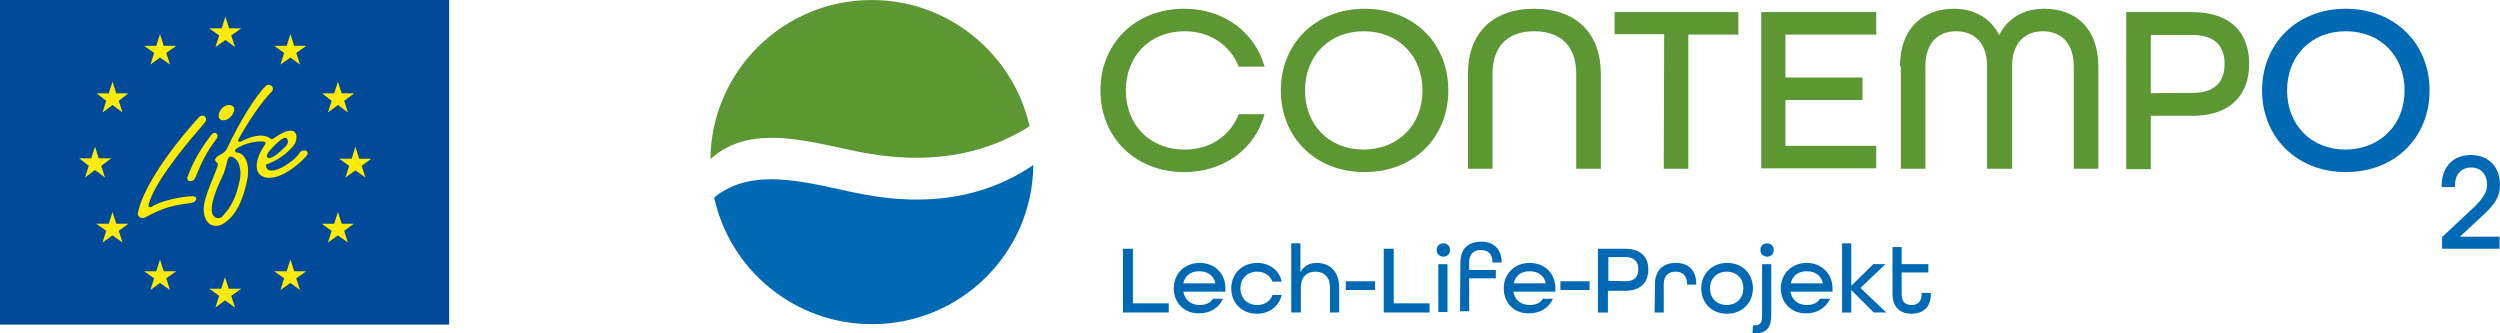<?xml version="1.0" encoding="utf-8"?>
<!-- Generator: Adobe Illustrator 27.7.0, SVG Export Plug-In . SVG Version: 6.00 Build 0)  -->
<svg version="1.1" id="Ebene_1" xmlns="http://www.w3.org/2000/svg" xmlns:xlink="http://www.w3.org/1999/xlink" x="0px" y="0px"
	 viewBox="0 0 600 80" style="enable-background:new 0 0 600 80;" xml:space="preserve">
<style type="text/css">
	.st0{fill:#5C9733;}
	.st1{fill:#0069B3;}
	.st2{fill:#004A99;}
	.st3{fill-rule:evenodd;clip-rule:evenodd;fill:#FFEC00;}
	
		.st4{clip-path:url(#SVGID_00000065054173003192488970000006408011269202329501_);fill-rule:evenodd;clip-rule:evenodd;fill:#FFEC00;}
	
		.st5{clip-path:url(#SVGID_00000180339382245330472530000013465669807543719070_);fill-rule:evenodd;clip-rule:evenodd;fill:#FFEC00;}
	
		.st6{clip-path:url(#SVGID_00000132089961092427153290000010882307843207909038_);fill-rule:evenodd;clip-rule:evenodd;fill:#FFEC00;}
	
		.st7{clip-path:url(#SVGID_00000139266963622762664250000006911299622441935279_);fill-rule:evenodd;clip-rule:evenodd;fill:#FFEC00;}
</style>
<g>
	<g>
		<path class="st0" d="M264.1,21.7c0-11.2,8.3-19.6,20.1-19.6c9.6,0,17,5.7,19.3,13.9h-6.2c-2-5.1-6.8-8.5-13-8.5
			c-8.4,0-14.1,6-14.1,14.2s5.7,14.2,14.1,14.2c6.3,0,11-3.4,13-8.5h6.2c-2.3,8.3-9.7,13.9-19.3,13.9
			C272.4,41.3,264.1,32.9,264.1,21.7z"/>
		<path class="st0" d="M307.4,21.7c0-11.2,8.3-19.6,20.1-19.6s20.1,8.3,20.1,19.6s-8.3,19.6-20.1,19.6
			C315.6,41.3,307.4,32.9,307.4,21.7z M341.4,21.7c0-8.2-5.7-14.2-14.1-14.2s-14.1,6-14.1,14.2s5.7,14.2,14.1,14.2
			C335.7,35.8,341.4,29.9,341.4,21.7z"/>
		<path class="st0" d="M352.3,17.7c0-9.5,5.7-15.6,15.9-15.6c10.2,0,16,6,16,15.6v22.8h-5.9V17.7c0-6.3-3.4-10.2-10.1-10.2
			c-6.6,0-10,3.9-10,10.2v22.8h-5.9V17.7z"/>
		<path class="st0" d="M399.4,8.2h-11.9V2.9h29.7v5.4h-12v32.2h-5.9L399.4,8.2L399.4,8.2z"/>
		<path class="st0" d="M422.7,2.9h27.6v5.4h-21.8v10.3H447V24h-18.5v11h21.8v5.4h-27.6V2.9z"/>
		<path class="st0" d="M456,15.9c0-9.3,5.7-13.8,12.9-13.8c4.9,0,8.8,2.2,10.9,6.3c2.1-4.1,5.9-6.3,10.9-6.3
			c7.2,0,12.9,4.5,12.9,13.8v24.6h-5.9V15.9c0-5.7-3.2-8.4-7.4-8.4c-4.3,0-7.4,2.8-7.4,8.4v24.6h-6V15.9c0-5.7-3.2-8.4-7.4-8.4
			c-4.2,0-7.4,2.6-7.4,8.4v24.6h-5.9V15.9H456z"/>
		<path class="st0" d="M510.3,2.9h15.8c9.5,0,13.7,5.2,13.7,12.4s-4.2,12.5-13.7,12.5h-9.9v12.8h-5.9V2.9z M526.2,22.3
			c5.7,0,7.7-3,7.7-7c0-3.9-2-6.9-7.7-6.9h-10v14C516.2,22.3,526.2,22.3,526.2,22.3z"/>
		<path class="st1" d="M542.9,21.7c0-11.2,8.3-19.6,20.1-19.6c11.7,0,20.1,8.3,20.1,19.6s-8.3,19.6-20.1,19.6
			C551.2,41.3,542.9,32.9,542.9,21.7z M577.1,21.7c0-8.2-5.7-14.2-14.1-14.2c-8.4,0-14.1,6-14.1,14.2s5.7,14.2,14.1,14.2
			C571.3,35.8,577.1,29.9,577.1,21.7z"/>
		<path class="st1" d="M586.1,56.9l8-7.5c1.6-1.6,2.8-3.2,2.8-5c0-2.4-1.3-4.2-3.8-4.2c-2.4,0-3.9,1.7-3.9,4.2v0.5H586v-0.3
			c0-4.4,2.6-7.4,7-7.4s7,3,7,7.2c0,2.9-1.4,4.7-3.7,6.9l-5.9,5.5h9.5v2.9h-13.8L586.1,56.9L586.1,56.9z"/>
	</g>
	<g>
		<path class="st1" d="M269.5,59.7h2.4v13.1h8.6V75h-11V59.7z"/>
		<path class="st1" d="M281.7,69.2c0-3.5,2.6-6.1,6.2-6.1c3.7,0,6.2,2.6,6.2,6.1V70H284c0.4,2.1,1.9,3.2,3.9,3.2
			c1.5,0,2.6-0.5,3.2-1.5h2.4c-0.9,2.1-3,3.5-5.7,3.5C284.3,75.3,281.7,72.7,281.7,69.2z M291.7,68c-0.4-1.9-1.9-2.9-3.9-2.9
			s-3.4,1-3.8,2.9H291.7z"/>
		<path class="st1" d="M295.5,69.2c0-3.5,2.6-6.1,6.2-6.1c3.1,0,5.4,1.9,5.9,4.5h-2.2c-0.6-1.5-1.9-2.4-3.7-2.4c-2.4,0-4,1.7-4,4
			s1.6,4,4,4c1.8,0,3.2-0.9,3.7-2.4h2.2c-0.6,2.6-2.9,4.5-5.9,4.5C298,75.3,295.5,72.7,295.5,69.2z"/>
		<path class="st1" d="M309.9,58.4h2.2v6.9c0.8-1.4,2.1-2.2,3.9-2.2c2.9,0,5.4,1.8,5.4,5.9v6h-2.2v-6c0-2.5-1.4-3.8-3.5-3.8
			s-3.5,1.3-3.5,3.8v6h-2.3V58.4z"/>
		<path class="st1" d="M323,67.5h7v2.1h-7V67.5z"/>
		<path class="st1" d="M332.1,59.7h2.4v13.1h8.6V75h-11V59.7z"/>
		<path class="st1" d="M344.8,60c0-0.9,0.6-1.6,1.6-1.6c0.9,0,1.6,0.6,1.6,1.6c0,0.9-0.6,1.6-1.6,1.6
			C345.5,61.6,344.8,60.9,344.8,60z M345.2,63.4h2.2v11.5h-2.2V63.4z"/>
		<path class="st1" d="M350.5,63c0-3.4,2-5,5-5c2.9,0,4.9,1.7,4.9,5h-2.2c0-2.1-1.1-3-2.8-3c-1.6,0-2.8,0.9-2.8,2.9v1.9h6.4v2h-6.4
			v7.9h-2.2L350.5,63L350.5,63z"/>
		<path class="st1" d="M360.9,69.2c0-3.5,2.6-6.1,6.2-6.1c3.7,0,6.2,2.6,6.2,6.1V70h-10.1c0.4,2.1,1.9,3.2,3.9,3.2
			c1.5,0,2.6-0.5,3.2-1.5h2.4c-0.9,2.1-3,3.5-5.7,3.5C363.4,75.3,360.9,72.7,360.9,69.2z M371,68c-0.4-1.9-1.9-2.9-3.9-2.9
			s-3.4,1-3.8,2.9H371z"/>
		<path class="st1" d="M374.5,67.5h7v2.1h-7V67.5z"/>
		<path class="st1" d="M383.6,59.7h6.4c3.9,0,5.6,2.1,5.6,5c0,2.9-1.7,5.1-5.6,5.1h-4.1V75h-2.4V59.7H383.6z M390.1,67.5
			c2.3,0,3.1-1.2,3.1-2.9c0-1.6-0.8-2.9-3.1-2.9H386v5.7L390.1,67.5L390.1,67.5z"/>
		<path class="st1" d="M397.2,68.2c0-3.4,2-5.1,5-5.1c2.9,0,4.9,1.6,4.9,5.1v0.1h-2.2v-0.1c0-2.1-1.1-3-2.8-3c-1.6,0-2.8,0.9-2.8,3
			V75h-2.2L397.2,68.2L397.2,68.2z"/>
		<path class="st1" d="M408.3,69.2c0-3.5,2.6-6.1,6.2-6.1c3.7,0,6.2,2.6,6.2,6.1s-2.6,6.1-6.2,6.1C410.8,75.3,408.3,72.7,408.3,69.2
			z M418.4,69.2c0-2.4-1.6-4-4-4s-4,1.7-4,4s1.6,4,4,4S418.4,71.5,418.4,69.2z"/>
		<path class="st1" d="M420.7,78.1h0.3c1.4,0,1.9-0.6,1.9-2.3V63.4h2.2v12.3c0,2.9-1.1,4.3-4,4.3h-0.5L420.7,78.1L420.7,78.1z
			 M422.5,60c0-0.9,0.6-1.6,1.6-1.6c0.9,0,1.6,0.6,1.6,1.6c0,0.9-0.6,1.6-1.6,1.6C423.2,61.6,422.5,60.9,422.5,60z"/>
		<path class="st1" d="M427.4,69.2c0-3.5,2.6-6.1,6.2-6.1s6.2,2.6,6.2,6.1V70h-10.1c0.4,2.1,1.9,3.2,3.9,3.2c1.5,0,2.6-0.5,3.2-1.5
			h2.4c-0.9,2.1-3,3.5-5.7,3.5C430,75.3,427.4,72.7,427.4,69.2z M437.5,68c-0.4-1.9-1.9-2.9-3.9-2.9s-3.4,1-3.8,2.9H437.5z"/>
		<path class="st1" d="M442.1,58.4h2.2v10.2l5.3-5.2h2.9l-6,5.7l6.2,5.9h-3l-5.4-5.4V75h-2.2V58.4z"/>
		<path class="st1" d="M454.2,70.6V59.3h2.2v4.1h6.4v2h-6.4v5.2c0,1.9,0.9,2.6,2.4,2.6c1.4,0,2.4-0.8,2.4-2.6v-0.3h2.2v0.3
			c0,3.2-1.9,4.7-4.7,4.7C456.1,75.3,454.2,73.7,454.2,70.6z"/>
	</g>
</g>
<g>
	<path class="st0" d="M208.1,36.8c13.7,2.4,27.2,1,39-6.5C243.2,13,227.7,0,209.2,0c-21.2,0-38.5,17.1-38.7,38.2
		C180.6,28.9,196.1,34.7,208.1,36.8z"/>
	<path class="st1" d="M208.1,46.8c-11.6-2-26.6-7.7-36.7,0.6c3.8,17.4,19.3,30.4,37.9,30.4c21.2,0,38.5-17,38.7-38.2
		C236,47.8,222.1,49.3,208.1,46.8z"/>
</g>
<g>
	<rect y="0" class="st2" width="107.8" height="77.9"/>
	<polygon class="st3" points="29.4,27 27,25.2 24.6,27 25.5,24.2 23.2,22.4 26.1,22.4 27,19.6 27.9,22.4 30.8,22.4 28.5,24.2 	"/>
	<polygon class="st3" points="40.8,15.5 38.4,13.8 36.1,15.5 37,12.7 34.6,11 37.5,11 38.4,8.2 39.3,11 42.3,11 39.9,12.7 	"/>
	<polygon class="st3" points="56.4,11.3 54.1,9.6 51.7,11.3 52.6,8.5 50.2,6.8 53.2,6.8 54.1,4 55,6.8 57.9,6.8 55.5,8.5 	"/>
	<polygon class="st3" points="72,15.5 69.7,13.8 67.3,15.5 68.2,12.7 65.8,11 68.8,11 69.7,8.2 70.6,11 73.5,11 71.1,12.7 	"/>
	<polygon class="st3" points="83.5,27 81.1,25.2 78.7,27 79.6,24.2 77.3,22.4 80.2,22.4 81.1,19.6 82,22.4 85,22.4 82.6,24.2 	"/>
	<polygon class="st3" points="87.7,42.6 85.3,40.9 82.9,42.6 83.8,39.8 81.4,38.1 84.4,38.1 85.3,35.2 86.2,38.1 89.1,38.1 
		86.8,39.8 	"/>
	<polygon class="st3" points="83.5,58.2 81.1,56.5 78.7,58.2 79.6,55.4 77.2,53.7 80.2,53.7 81.1,50.9 82,53.7 84.9,53.7 82.6,55.4 
			"/>
	<polygon class="st3" points="72,69.6 69.7,67.9 67.3,69.6 68.2,66.8 65.8,65.1 68.8,65.1 69.7,62.3 70.6,65.1 73.5,65.1 71.1,66.8 
			"/>
	<polygon class="st3" points="56.4,73.8 54,72.1 51.7,73.8 52.6,71 50.2,69.3 53.1,69.3 54,66.5 54.9,69.3 57.9,69.3 55.5,71 	"/>
	<polygon class="st3" points="40.8,69.6 38.4,67.9 36.1,69.6 37,66.8 34.6,65.1 37.5,65.1 38.4,62.3 39.3,65.1 42.3,65.1 39.9,66.8 
			"/>
	<polygon class="st3" points="29.4,58.2 27,56.5 24.6,58.2 25.5,55.4 23.1,53.7 26.1,53.7 27,50.9 27.9,53.7 30.8,53.7 28.5,55.4 	
		"/>
	<polygon class="st3" points="25.2,42.6 22.8,40.8 20.4,42.6 21.3,39.8 19,38 21.9,38 22.8,35.2 23.7,38 26.7,38 24.3,39.8 	"/>
	<g>
		<g>
			<defs>
				<rect id="SVGID_1_" y="0" width="107.8" height="77.9"/>
			</defs>
			<clipPath id="SVGID_00000059300581690547249370000012133179526228014999_">
				<use xlink:href="#SVGID_1_"  style="overflow:visible;"/>
			</clipPath>
			
				<path style="clip-path:url(#SVGID_00000059300581690547249370000012133179526228014999_);fill-rule:evenodd;clip-rule:evenodd;fill:#FFEC00;" d="
				M49.1,29.5c-7,8-12,14.8-13.4,19.4c-0.2,0.7,0.1,0.9,0.6,0.8c2-1.5,7.6-2.6,9.9-2.6c1.4,0,1.1,1.4-0.3,1.6
				c-5.4,0.7-7.1,1.4-11.1,3.5c-0.8,0.4-1.9-0.2-1.7-1.1c1-5.3,6.7-14.2,14.5-22.8C48.5,27.1,50.2,28.1,49.1,29.5"/>
		</g>
		<g>
			<defs>
				<rect id="SVGID_00000152266349659073385720000006075392791269574017_" y="0" width="107.8" height="77.9"/>
			</defs>
			<clipPath id="SVGID_00000129928385068657055060000006703346140450436510_">
				<use xlink:href="#SVGID_00000152266349659073385720000006075392791269574017_"  style="overflow:visible;"/>
			</clipPath>
			
				<path style="clip-path:url(#SVGID_00000129928385068657055060000006703346140450436510_);fill-rule:evenodd;clip-rule:evenodd;fill:#FFEC00;" d="
				M51.9,33.4c-2.2,2.9-3.5,5.4-5,9.2c-0.5,1.3-2.3,1.1-1.9-0.1c1.5-4.1,3.4-7.1,5.7-10.1C51.6,31.2,52.8,32.3,51.9,33.4"/>
		</g>
		<g>
			<defs>
				<rect id="SVGID_00000075852607225698788310000013154406564918603451_" y="0" width="107.8" height="77.9"/>
			</defs>
			<clipPath id="SVGID_00000071540543275316154460000009735586451684985222_">
				<use xlink:href="#SVGID_00000075852607225698788310000013154406564918603451_"  style="overflow:visible;"/>
			</clipPath>
			
				<path style="clip-path:url(#SVGID_00000071540543275316154460000009735586451684985222_);fill-rule:evenodd;clip-rule:evenodd;fill:#FFEC00;" d="
				M53.4,25.9c0.7-0.7,1.8-1,2.6-0.3c0.5,0.5,0.1,1.7-0.7,2.5s-2,1-2.5,0.5C52.2,28.1,52.5,26.7,53.4,25.9"/>
		</g>
		<g>
			<defs>
				<rect id="SVGID_00000022543374411832665540000015341623358138631350_" y="0" width="107.8" height="77.9"/>
			</defs>
			<clipPath id="SVGID_00000079463998016586873830000015416352894872925882_">
				<use xlink:href="#SVGID_00000022543374411832665540000015341623358138631350_"  style="overflow:visible;"/>
			</clipPath>
			
				<path style="clip-path:url(#SVGID_00000079463998016586873830000015416352894872925882_);fill-rule:evenodd;clip-rule:evenodd;fill:#FFEC00;" d="
				M64.1,37.7c-0.3-0.7,0.7-1.7,2.1-3.1c1.2-1.2,2.5-2.1,2.8-1.1c0.4,1.2-0.6,1.7-1.8,2.9C66,37.5,64.5,38.4,64.1,37.7 M55.3,37.6
				c-1,0.1-0.6,2.1-2.1,5.1c-1.5,3.1-2.5,6.1-2.4,7.8c0.2,2.3,2.1,2,2.5,1.5c2.3-2.4,3.3-4.7,4.1-8.1C58.5,39.4,56.4,37.5,55.3,37.6
				 M63.5,34c-2.1-0.3-5,0.5-6.8,1.7c-0.5,0.4-0.2,0.9,0.1,0.9c2,0.1,3.3,2.8,2.5,6.7c-0.9,4.3-2.6,8.9-6.3,10.7
				c-0.9,0.4-3.7,0.7-4.1-3.3c-0.3-3.4,3.4-9.9,3.4-11.4c0-0.2-1.2-0.7-0.4-1.5c0.5-0.6,1.9-0.9,2.5-2c3.3-7,7.1-12.9,9.3-15.1
				c1-1,2.4,0.3,1.5,1.3c-2.2,2.2-5.4,6.7-8,11.5C57,34,57.4,34.1,57.8,34c2-1.1,5.1-2.2,7-0.8c0.3,0.2,0.5,0.3,0.9,0
				c0.8-0.6,2-1.3,2.8-1.6c3.2-1.1,2.9,1.9,2.2,3c-0.9,1.4-3.7,3.9-6.9,4.9c0.1,3.7,6.8-0.6,8.1-2.8c0.6-1.1,2.9-0.6,1.5,0.9
				c-2.2,2.4-6.7,5.9-10,4.9c-1.1-0.4-1.8-1.2-1.8-2.6c0-1.8,0.9-3.6,2-5.2C63.8,34.5,63.8,34.2,63.5,34"/>
		</g>
	</g>
</g>
</svg>
